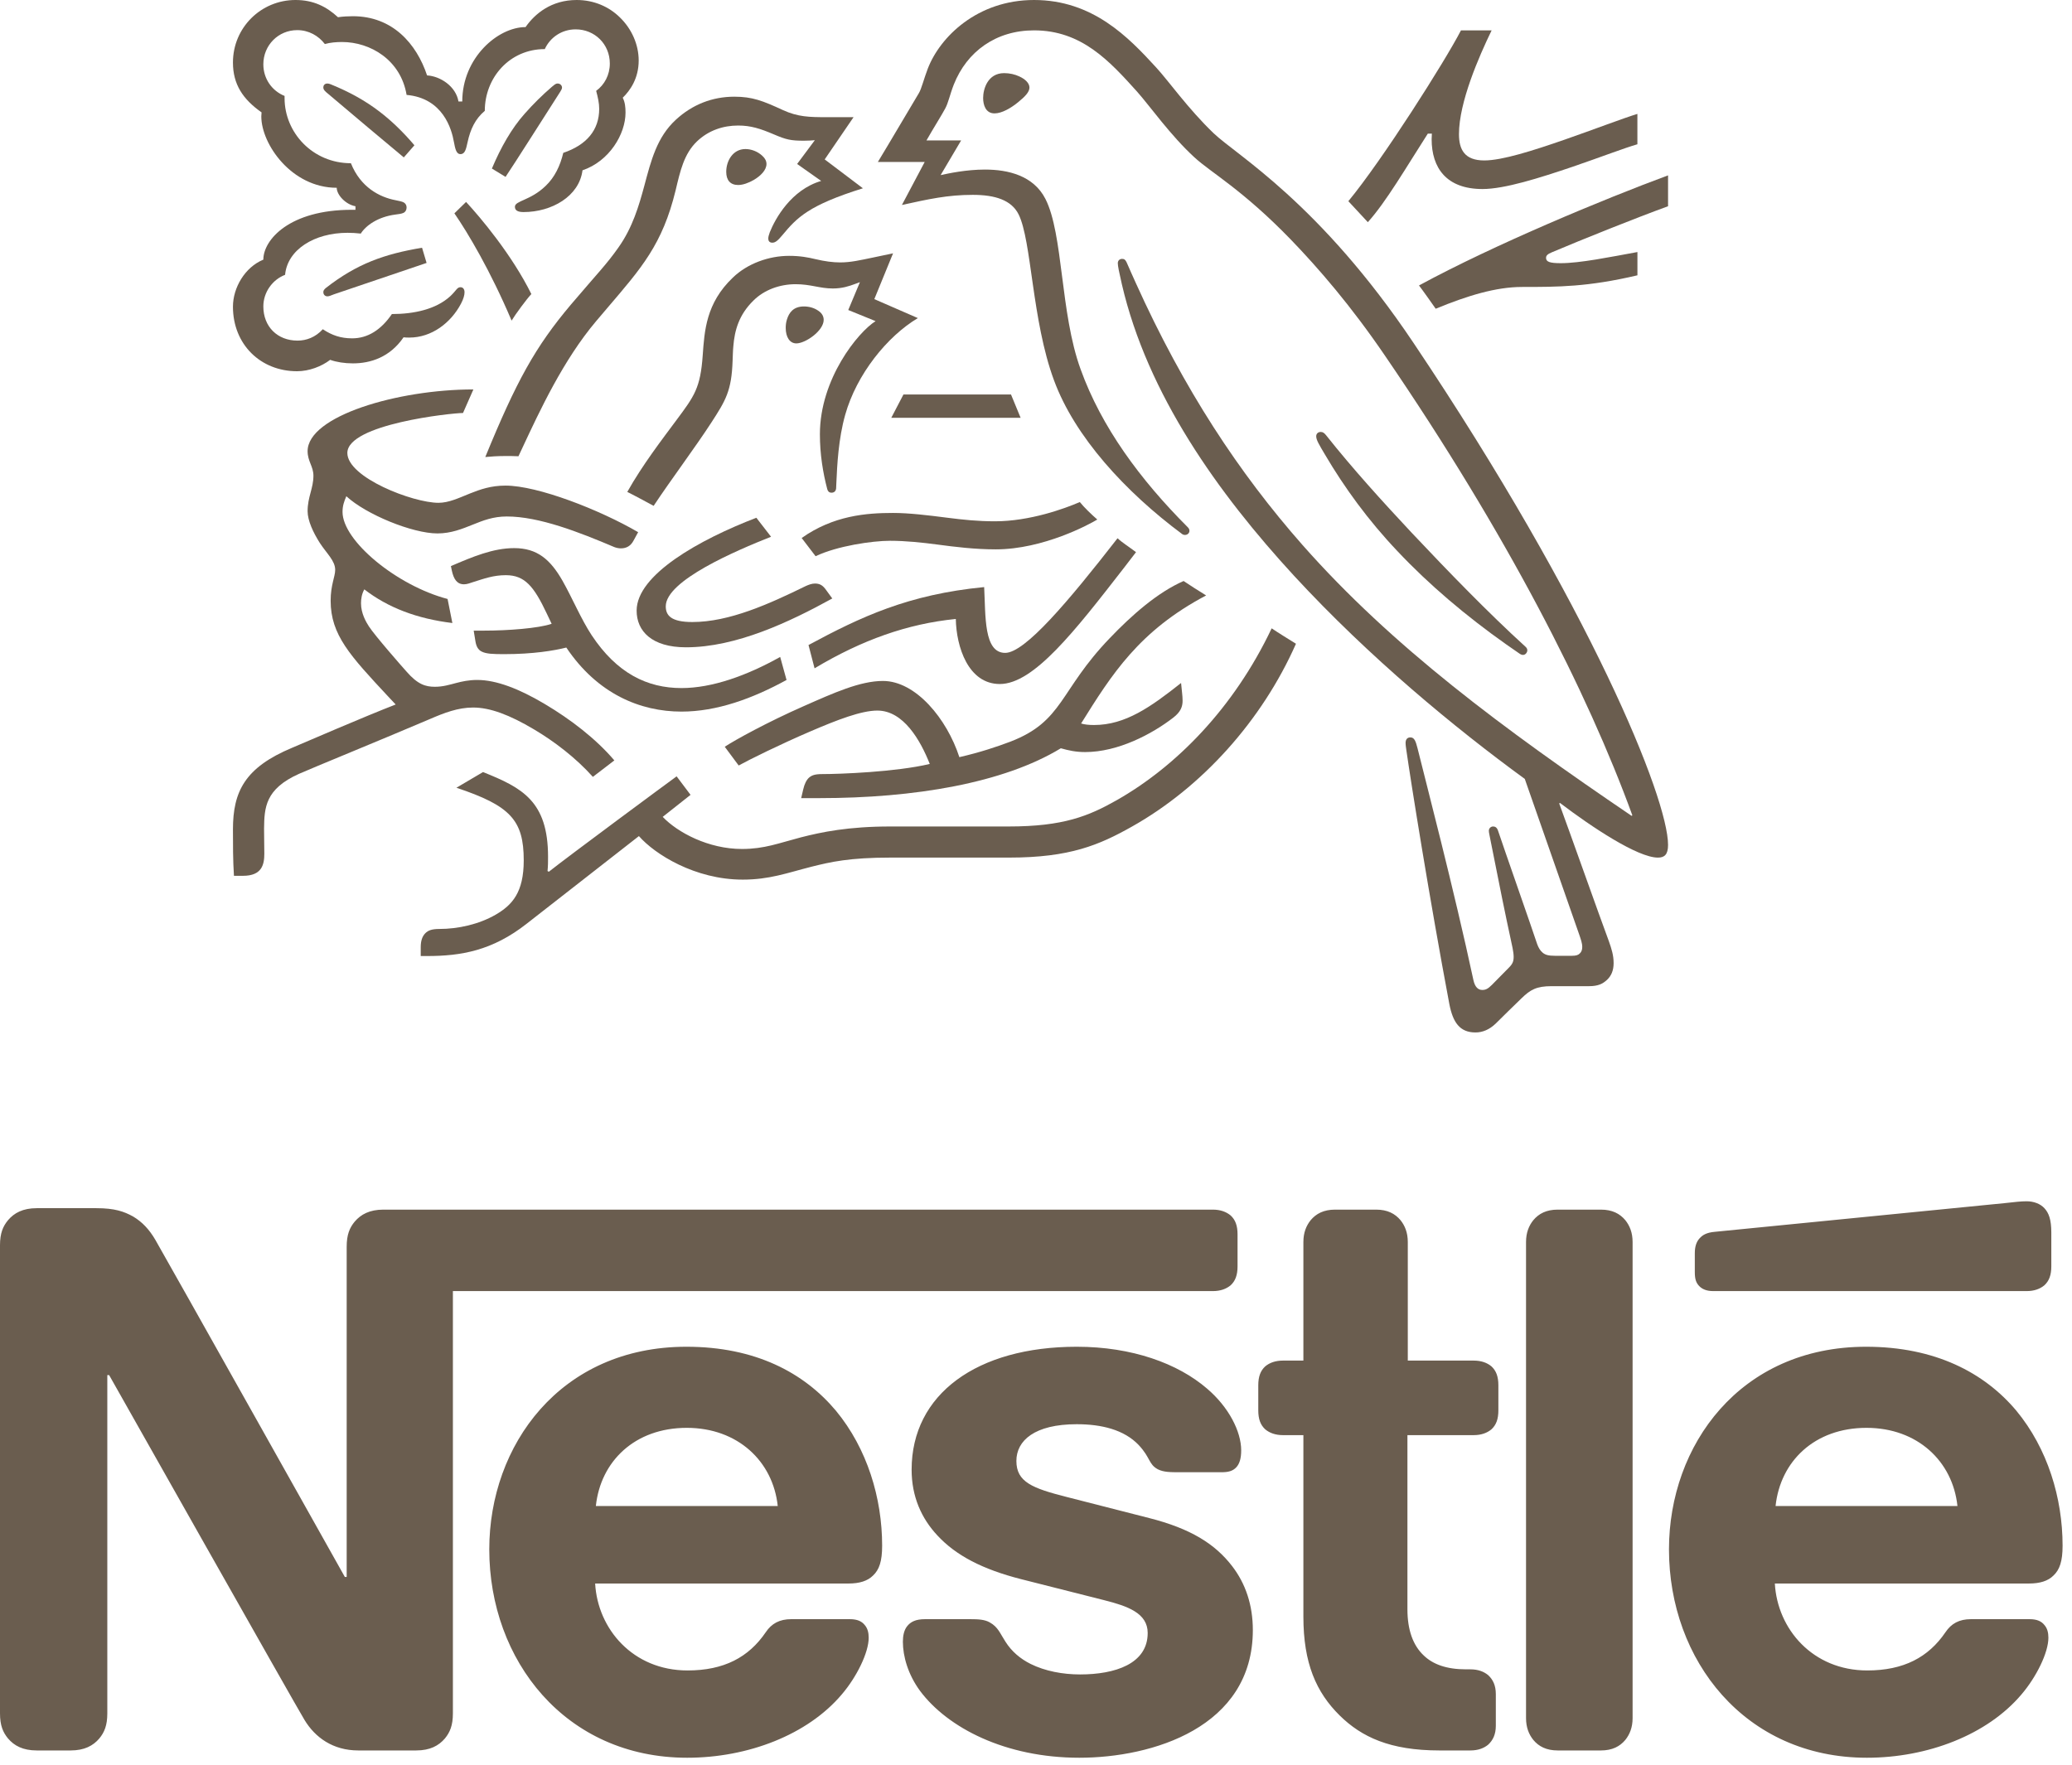 <svg width="169" height="144" viewBox="0 0 169 144" fill="none" xmlns="http://www.w3.org/2000/svg">
<path d="M28.929 99.661C28.513 100.165 28.277 100.729 28.277 101.709V128.649H28.128C28.128 128.649 13.383 102.36 12.67 101.145C12.165 100.283 11.602 99.69 10.86 99.244C10.117 98.83 9.346 98.563 7.864 98.563H2.998C1.869 98.563 1.159 98.948 0.654 99.543C0.238 100.045 0 100.611 0 101.589V139.775C0 140.755 0.238 141.319 0.654 141.823C1.159 142.416 1.869 142.801 2.998 142.801H5.757C6.884 142.801 7.597 142.416 8.101 141.823C8.515 141.319 8.753 140.755 8.753 139.775V112.181H8.902C8.902 112.181 24.211 139.3 24.835 140.309C25.695 141.733 27.148 142.801 29.226 142.801H33.944C35.071 142.801 35.783 142.416 36.288 141.823C36.702 141.319 36.94 140.755 36.94 139.775V105.327H98.921C99.545 105.327 100.018 105.15 100.376 104.854C100.761 104.497 100.939 104.021 100.939 103.311V100.699C100.939 99.987 100.761 99.511 100.376 99.156C100.018 98.86 99.545 98.681 98.921 98.681H31.273C30.146 98.681 29.434 99.068 28.929 99.661ZM55.989 109.867C45.693 109.867 39.907 117.909 39.907 126.395C39.907 135.444 46.109 143.396 56.048 143.396C61.004 143.396 65.869 141.527 68.657 138.232C69.874 136.809 70.854 134.82 70.854 133.604C70.854 133.188 70.763 132.833 70.528 132.566C70.29 132.269 69.933 132.091 69.311 132.091H64.534C63.583 132.091 62.931 132.446 62.456 133.159C61.062 135.206 59.044 136.275 56.077 136.275C51.626 136.275 48.75 132.892 48.542 129.183H69.193C70.112 129.183 70.764 128.975 71.209 128.531C71.714 128.056 71.951 127.372 71.951 126.096C71.951 122.211 70.734 118.176 68.184 115.089C65.572 111.973 61.596 109.867 55.989 109.867ZM87.824 109.867C79.695 109.867 74.355 113.725 74.355 119.896C74.355 122.091 75.156 123.872 76.462 125.266C77.975 126.899 80.141 128.026 83.286 128.827L90.08 130.547C91.949 131.022 93.61 131.586 93.61 133.217C93.61 135.741 90.94 136.6 88.093 136.6C86.697 136.6 85.244 136.333 84.056 135.741C83.225 135.324 82.515 134.731 82.01 133.93C81.564 133.247 81.417 132.742 80.734 132.358C80.318 132.12 79.813 132.091 79.132 132.091H75.452C74.651 132.091 74.266 132.328 73.999 132.654C73.732 132.98 73.642 133.455 73.642 133.93C73.642 135.116 74.058 136.6 75.038 137.936C77.292 140.961 82.01 143.396 88.032 143.396C93.967 143.396 102.186 140.932 102.186 132.98C102.186 130.934 101.591 129.183 100.494 127.759C99.1 125.949 97.113 124.702 93.73 123.842L86.995 122.12C84.205 121.41 82.9 120.905 82.9 119.183C82.9 117.522 84.384 116.187 87.824 116.187C89.842 116.187 91.682 116.633 92.87 117.879C93.847 118.918 93.671 119.452 94.442 119.866C94.916 120.104 95.45 120.104 96.282 120.104H99.634C100.168 120.104 100.555 120.016 100.849 119.688C101.089 119.421 101.236 119.006 101.236 118.323C101.236 116.78 100.227 114.793 98.448 113.279C96.074 111.231 92.336 109.867 87.824 109.867ZM106.309 110.996H104.648C104.026 110.996 103.551 111.172 103.195 111.469C102.809 111.826 102.63 112.301 102.63 113.012V115.06C102.63 115.773 102.809 116.246 103.195 116.603C103.551 116.9 104.026 117.078 104.648 117.078H106.309V131.882C106.309 135.68 107.348 138.053 109.276 139.954C111.057 141.703 113.372 142.801 117.407 142.801H119.928C120.552 142.801 121.025 142.624 121.383 142.328C121.767 141.97 122.005 141.495 122.005 140.785V138.203C122.005 137.49 121.767 137.017 121.383 136.659C121.025 136.363 120.552 136.184 119.928 136.184H119.572C117.97 136.184 116.873 135.77 116.13 135.057C115.241 134.227 114.795 132.95 114.795 131.289V117.078H120.197C120.819 117.078 121.294 116.9 121.65 116.603C122.034 116.246 122.213 115.773 122.213 115.06V113.012C122.213 112.301 122.034 111.826 121.65 111.469C121.294 111.172 120.819 110.996 120.197 110.996H114.825V101.322C114.825 100.55 114.587 99.987 114.232 99.543C113.786 99.009 113.164 98.681 112.245 98.681H108.891C107.97 98.681 107.348 99.009 106.902 99.543C106.547 99.987 106.309 100.55 106.309 101.322V110.996ZM124.469 140.16C124.469 140.932 124.705 141.495 125.062 141.941C125.506 142.475 126.13 142.801 127.049 142.801H130.579C131.5 142.801 132.122 142.475 132.568 141.941C132.923 141.495 133.161 140.932 133.161 140.16V101.324C133.161 100.552 132.923 99.989 132.568 99.543C132.122 99.009 131.5 98.681 130.579 98.681H127.049C126.13 98.681 125.506 99.009 125.062 99.543C124.705 99.989 124.469 100.552 124.469 101.324V140.16ZM48.6 122.862C48.985 119.212 51.775 116.483 56.018 116.483C60.173 116.483 63.049 119.212 63.436 122.862H48.6ZM165.294 105.327C165.917 105.327 166.392 105.15 166.747 104.854C167.134 104.497 167.313 104.021 167.313 103.311V100.55C167.313 99.482 167.105 98.948 166.747 98.563C166.421 98.206 165.887 98 165.294 98C164.819 98 164.346 98.059 163.545 98.147L139.866 100.491C139.185 100.55 138.859 100.758 138.621 101.025C138.354 101.322 138.235 101.709 138.235 102.243V103.784C138.235 104.379 138.354 104.646 138.563 104.883C138.827 105.18 139.214 105.327 139.748 105.327H165.294ZM152.21 109.867C141.914 109.867 136.128 117.909 136.128 126.395C136.128 135.444 142.33 143.396 152.269 143.396C157.225 143.396 162.09 141.527 164.878 138.232C166.095 136.809 167.075 134.82 167.075 133.604C167.075 133.188 166.985 132.833 166.747 132.566C166.512 132.269 166.154 132.091 165.532 132.091H160.755C159.805 132.091 159.153 132.446 158.678 133.159C157.284 135.206 155.265 136.275 152.298 136.275C147.847 136.275 144.969 132.892 144.763 129.183H165.473C166.392 129.183 167.046 128.975 167.489 128.531C167.994 128.056 168.232 127.372 168.232 126.096C168.232 122.211 167.014 118.176 164.464 115.089C161.852 111.973 157.818 109.867 152.21 109.867ZM144.822 122.862C145.209 119.212 147.997 116.483 152.24 116.483C156.394 116.483 159.271 119.212 159.657 122.862H144.822Z" fill="#6A5D4F"/>
<path d="M115.305 27.994C107.625 16.537 100.875 12.677 98.977 10.86C96.891 8.856 95.302 6.586 94.29 5.492C92.04 3.034 89.129 0 84.339 0C79.715 0 76.66 3.013 75.668 5.616C75.38 6.359 75.153 7.267 74.947 7.597C74.493 8.341 72.449 11.829 71.602 13.213H75.422L73.563 16.722C75.731 16.247 77.278 15.896 79.343 15.896C81.181 15.896 82.501 16.331 83.079 17.485C84.154 19.634 84.154 26.135 85.97 31.03C87.663 35.63 91.792 40.132 96.437 43.58C96.498 43.62 96.561 43.641 96.643 43.641C96.87 43.641 97.015 43.477 97.015 43.311C97.015 43.187 96.973 43.105 96.87 43.002C92.989 39.121 89.831 34.827 88.138 30.122C86.465 25.538 86.734 19.096 85.268 16.226C84.297 14.327 82.234 13.833 80.334 13.833C78.807 13.833 77.382 14.142 76.721 14.285L78.393 11.457H75.565C76.164 10.406 76.782 9.435 77.093 8.856C77.361 8.36 77.466 7.742 77.796 6.897C78.868 4.191 81.242 2.477 84.339 2.477C88.22 2.477 90.491 4.975 92.741 7.473C93.773 8.629 95.466 11.045 97.427 12.841C98.769 14.079 101.33 15.463 105.272 19.531C107.543 21.884 110.186 24.939 112.971 29.026C122.944 43.62 129.487 56.481 133.141 66.515L133.08 66.557C122.614 59.454 113.55 52.745 106.243 44.467C101.06 38.584 96.561 31.772 92.638 23.08C92.368 22.502 92.144 21.966 91.895 21.409C91.792 21.182 91.689 21.119 91.523 21.119C91.317 21.119 91.172 21.264 91.172 21.47C91.172 21.697 91.275 22.193 91.502 23.183C93.588 32.184 99.368 40.256 105.541 46.965C111.693 53.635 118.648 59.372 124.367 63.544L128.827 76.3C128.93 76.611 129.054 76.941 129.054 77.25C129.054 77.478 128.991 77.662 128.848 77.787C128.724 77.911 128.56 77.974 128.188 77.974H126.846C126.268 77.974 126.039 77.89 125.833 77.726C125.627 77.559 125.484 77.311 125.379 77.023C124.988 75.825 122.633 69.116 122.181 67.753C122.096 67.507 121.951 67.423 121.787 67.423C121.581 67.423 121.436 67.589 121.436 67.774C121.436 67.94 121.497 68.125 121.602 68.704C122.2 71.758 122.902 75.186 123.19 76.487C123.316 77.084 123.459 77.644 123.459 78.056C123.459 78.426 123.377 78.634 123.068 78.943L121.684 80.347C121.354 80.678 121.167 80.76 120.9 80.76C120.57 80.76 120.301 80.532 120.177 79.954C118.608 72.625 116.235 63.544 115.614 61.023C115.469 60.468 115.366 60.157 115.036 60.157C114.748 60.157 114.645 60.363 114.645 60.611C114.645 60.796 114.685 61.023 114.706 61.189C115.078 63.79 116.586 73.266 118.215 81.916C118.505 83.403 119.063 84.227 120.343 84.227C120.921 84.227 121.476 84 121.993 83.505C122.841 82.658 123.087 82.431 124.1 81.441C124.821 80.739 125.318 80.451 126.556 80.451H129.611C130.334 80.451 130.725 80.266 131.077 79.933C131.407 79.624 131.613 79.191 131.613 78.571C131.613 77.932 131.449 77.416 131.222 76.775C130.437 74.671 127.918 67.547 127.174 65.546L127.237 65.503C129.817 67.465 133.574 69.963 135.227 69.963C135.742 69.963 136.053 69.736 136.053 68.931C136.053 65.133 129.735 49.505 115.305 27.994Z" fill="#6A5D4F"/>
<path d="M44.435 4.005C44.868 3.055 45.818 2.395 46.953 2.395C48.501 2.395 49.739 3.593 49.739 5.183C49.739 6.11 49.306 6.917 48.625 7.412C48.77 7.95 48.873 8.423 48.873 8.877C48.873 10.612 47.841 11.829 45.942 12.47C45.694 13.522 45.24 14.472 44.496 15.174C43.257 16.37 41.998 16.37 41.998 16.867C41.998 17.136 42.185 17.3 42.7 17.3C44.992 17.3 47.242 16.021 47.511 13.894C49.699 13.152 51.02 10.942 51.02 9.188C51.02 8.732 50.978 8.341 50.793 7.971C51.392 7.391 52.094 6.4 52.094 4.935C52.094 3.654 51.535 2.355 50.545 1.405C49.678 0.557 48.459 3.31213e-05 47.035 3.31213e-05C44.971 3.31213e-05 43.629 1.116 42.866 2.21C40.614 2.21 37.704 4.708 37.704 8.28H37.395C37.187 7.041 35.909 6.213 34.834 6.152C33.968 3.551 32.006 1.323 28.785 1.323C28.415 1.323 27.961 1.344 27.568 1.405C26.62 0.536 25.566 3.31213e-05 24.101 3.31213e-05C21.292 3.31213e-05 19 2.252 19 5.099C19 6.875 19.805 8.093 21.334 9.167C21.334 9.167 21.313 9.394 21.313 9.497C21.313 11.768 23.79 15.319 27.465 15.319C27.465 15.895 28.188 16.682 28.993 16.825V17.115H28.682C23.626 17.115 21.479 19.552 21.479 21.181C19.971 21.801 19 23.473 19 25.02C19 28.096 21.252 30.285 24.225 30.285C25.215 30.285 26.227 29.894 26.929 29.356C27.444 29.541 28.104 29.644 28.785 29.644C30.211 29.644 31.8 29.15 32.915 27.518C33.081 27.539 33.224 27.539 33.39 27.539C35.206 27.539 36.775 26.341 37.601 24.772C37.807 24.381 37.889 24.072 37.889 23.843C37.889 23.618 37.786 23.431 37.559 23.431C37.271 23.431 37.229 23.7 36.714 24.175C35.558 25.229 33.781 25.62 31.964 25.62C31.077 26.921 29.984 27.602 28.724 27.602C27.795 27.602 27.074 27.354 26.329 26.858C25.73 27.518 24.988 27.787 24.265 27.787C22.635 27.787 21.479 26.652 21.479 24.999C21.479 23.843 22.221 22.813 23.253 22.42C23.439 20.376 25.627 18.992 28.352 18.992C28.703 18.992 29.054 19.013 29.427 19.055C29.839 18.395 30.829 17.693 32.233 17.506C32.524 17.466 32.749 17.445 32.915 17.363C33.081 17.279 33.163 17.115 33.163 16.928C33.163 16.764 33.1 16.619 32.936 16.516C32.791 16.434 32.542 16.394 32.255 16.331C30.953 16.082 29.405 15.277 28.621 13.316C25.503 13.316 23.211 10.818 23.211 8.011V7.826C22.179 7.412 21.479 6.421 21.479 5.244C21.479 3.696 22.696 2.458 24.244 2.458C25.173 2.458 25.978 2.912 26.496 3.593C26.929 3.469 27.423 3.427 27.898 3.427C30.211 3.427 32.688 4.893 33.163 7.742C36.136 8.011 36.838 10.53 37.023 11.583C37.126 12.119 37.208 12.573 37.559 12.573C37.931 12.573 38.013 12.159 38.137 11.602C38.364 10.551 38.758 9.703 39.542 9.043C39.542 6.337 41.565 4.005 44.435 4.005Z" fill="#6A5D4F"/>
<path d="M50.442 20.19C49.47 21.573 48.77 22.255 46.56 24.855C43.651 28.304 42.122 31.091 39.582 37.284C39.996 37.242 40.596 37.202 41.256 37.202C41.586 37.202 41.853 37.202 42.288 37.221L42.597 36.56C44.023 33.505 45.94 29.376 48.625 26.197L49.554 25.104C52.319 21.863 54.033 19.942 55.107 15.524C55.479 13.956 55.788 12.553 56.842 11.54C57.79 10.632 58.989 10.241 60.206 10.241C61.238 10.241 62.004 10.489 63.118 10.962C64.129 11.395 64.499 11.479 65.574 11.479C65.946 11.479 66.213 11.458 66.461 11.437L65.017 13.377L66.978 14.761C64.52 15.482 63.221 17.858 62.786 18.951C62.704 19.178 62.664 19.324 62.664 19.469C62.664 19.635 62.746 19.799 62.994 19.799C63.261 19.799 63.467 19.593 63.818 19.178C65.017 17.734 65.967 16.742 70.382 15.36L67.266 13.005L69.619 9.559H67.411C66.007 9.559 65.078 9.538 63.86 8.981C62.208 8.218 61.362 7.888 59.897 7.888C58.101 7.888 56.47 8.527 55.128 9.765C53.579 11.189 53.104 13.089 52.548 15.175C52.113 16.784 51.598 18.56 50.442 20.19Z" fill="#6A5D4F"/>
<path d="M55.191 34.248C54.013 35.838 52.403 37.922 51.164 40.131C51.557 40.319 52.859 41.021 53.313 41.267C54.736 39.12 56.719 36.479 58.018 34.475C59.196 32.659 59.671 31.875 59.753 29.438C59.774 29.026 59.774 28.633 59.814 28.241C59.917 26.982 60.249 25.701 61.446 24.526C62.333 23.637 63.613 23.185 64.894 23.185C66.132 23.185 66.853 23.534 67.928 23.534C68.691 23.534 69.248 23.349 69.744 23.164L70.138 23.019L69.187 25.291L71.416 26.198C69.992 27.085 66.874 30.905 66.874 35.426C66.874 37.057 67.122 38.563 67.474 39.904C67.516 40.049 67.598 40.194 67.825 40.194C68.031 40.194 68.176 40.07 68.197 39.843L68.218 39.368C68.279 37.985 68.382 35.798 68.939 33.836C69.868 30.533 72.366 27.436 74.864 25.95L71.313 24.402L72.841 20.666L71.17 21.017C70.159 21.223 69.414 21.408 68.527 21.408C67.949 21.408 67.288 21.326 66.504 21.139C65.905 20.996 65.264 20.872 64.358 20.872C62.726 20.872 60.97 21.49 59.774 22.646C57.585 24.732 57.461 26.982 57.316 28.986C57.131 31.648 56.635 32.308 55.191 34.248Z" fill="#6A5D4F"/>
<path d="M108.161 35.507C108.016 35.322 107.892 35.238 107.728 35.238C107.48 35.238 107.355 35.404 107.355 35.589C107.355 35.88 107.562 36.231 108.079 37.099C109.647 39.761 111.588 42.444 113.983 44.965C116.563 47.709 119.597 50.267 122.839 52.559L123.85 53.261C123.995 53.367 124.098 53.428 124.222 53.428C124.428 53.428 124.573 53.221 124.573 53.055C124.573 52.952 124.531 52.847 124.407 52.744C121.394 50 118.152 46.655 115.118 43.436C112.742 40.896 110.307 38.213 108.161 35.507Z" fill="#6A5D4F"/>
<path d="M41.728 26.156C42.037 25.641 42.967 24.382 43.339 23.989C41.749 20.77 39.148 17.694 38.013 16.474L37.062 17.403C38.158 18.993 39.993 22.069 41.728 26.156Z" fill="#6A5D4F"/>
<path d="M26.598 7.515C26.411 7.349 26.371 7.246 26.371 7.122C26.371 6.979 26.474 6.813 26.701 6.813C26.783 6.813 26.865 6.834 26.97 6.876C28.497 7.494 29.798 8.218 30.955 9.105C31.924 9.847 32.874 10.758 33.801 11.851L32.935 12.841C31.863 11.952 28.394 9.044 26.598 7.515Z" fill="#6A5D4F"/>
<path d="M41.235 14.431L40.121 13.75C40.842 12.036 41.732 10.467 42.783 9.29C43.527 8.445 44.23 7.762 45.014 7.082C45.199 6.937 45.302 6.813 45.487 6.813C45.695 6.813 45.84 6.979 45.84 7.143C45.84 7.225 45.798 7.328 45.716 7.452C44.457 9.414 41.999 13.296 41.235 14.431Z" fill="#6A5D4F"/>
<path d="M27.239 24.009C26.97 24.112 26.846 24.175 26.703 24.175C26.476 24.175 26.371 23.988 26.371 23.843C26.371 23.7 26.434 23.618 26.579 23.492C29.117 21.511 31.348 20.727 34.424 20.21L34.794 21.45L27.239 24.009Z" fill="#6A5D4F"/>
<path d="M80.188 7.991C80.188 7.267 80.56 5.966 81.901 5.966C82.355 5.966 82.788 6.069 83.139 6.235C83.636 6.462 83.966 6.792 83.966 7.143C83.966 7.515 83.594 7.887 83.037 8.342C82.458 8.815 81.716 9.25 81.117 9.25C80.396 9.25 80.188 8.567 80.188 7.991Z" fill="#6A5D4F"/>
<path d="M59.234 14.018C59.234 13.131 59.77 12.159 60.803 12.159C61.257 12.159 61.793 12.344 62.186 12.719C62.413 12.925 62.517 13.15 62.517 13.379C62.517 13.875 62.041 14.348 61.484 14.678C61.051 14.926 60.597 15.092 60.206 15.092C59.565 15.092 59.234 14.697 59.234 14.018Z" fill="#6A5D4F"/>
<path d="M64.086 26.755C64.086 26.549 64.107 26.301 64.189 26.053C64.355 25.517 64.704 25 65.572 25C65.966 25 66.397 25.103 66.748 25.353C67.059 25.559 67.183 25.826 67.183 26.095C67.183 26.983 65.697 28.015 64.952 28.015C64.416 28.015 64.086 27.498 64.086 26.755Z" fill="#6A5D4F"/>
<path d="M55.952 52.807C53.166 52.807 51.926 51.487 51.926 49.815C51.926 46.882 57.066 44.014 61.69 42.238L62.889 43.787C60.039 44.92 54.302 47.359 54.302 49.464C54.302 50.206 54.735 50.745 56.467 50.745C59.482 50.745 62.724 49.277 65.716 47.812C65.944 47.708 66.213 47.605 66.461 47.605C66.852 47.605 67.1 47.73 67.388 48.142L67.884 48.823C64.396 50.745 60.039 52.807 55.952 52.807Z" fill="#6A5D4F"/>
<path d="M63.635 53.593C60.91 55.119 58.083 56.132 55.585 56.132C52.797 56.132 50.32 54.934 48.255 51.816C47.389 50.495 46.708 48.845 45.881 47.379C44.891 45.645 43.817 44.715 41.939 44.715C40.225 44.715 38.552 45.418 36.777 46.181L36.859 46.574C37.004 47.213 37.252 47.667 37.85 47.667C38.119 47.667 38.388 47.545 38.533 47.504C39.523 47.192 40.245 46.923 41.258 46.923C42.805 46.923 43.548 47.834 44.601 50.062L44.994 50.889C43.92 51.261 41.401 51.446 39.523 51.446H38.636L38.781 52.333C38.842 52.705 38.987 53.014 39.296 53.159C39.666 53.344 40.205 53.365 41.134 53.365C43.487 53.365 45.2 53.077 46.191 52.827C48.73 56.608 52.218 58.052 55.585 58.052C58.453 58.052 61.365 56.999 64.153 55.472L63.635 53.593Z" fill="#6A5D4F"/>
<path d="M66.439 54.521L65.945 52.621C70.197 50.331 74.078 48.493 80.272 47.894C80.396 50.268 80.23 53.262 81.986 53.262C83.594 53.262 87.103 49.112 91.151 43.91C91.523 44.261 92.12 44.633 92.658 45.045L91.626 46.387C87.681 51.466 84.317 55.802 81.55 55.802C78.971 55.802 77.999 52.766 77.959 50.495C74.017 50.888 70.3 52.209 66.439 54.521Z" fill="#6A5D4F"/>
<path d="M121.063 13.089C119.453 13.089 118.999 12.2 118.999 10.942C118.999 8.341 120.63 4.605 121.663 2.477H119.163C117.863 4.996 112.744 13.068 109.977 16.413L111.566 18.125C113.053 16.474 114.684 13.667 116.459 10.9H116.789C116.789 11.045 116.77 11.209 116.77 11.354C116.77 13.688 117.966 15.421 120.918 15.421C122.735 15.421 125.584 14.512 128.269 13.604C130.497 12.841 132.541 12.057 133.552 11.769V9.292C132.396 9.641 130.043 10.549 127.606 11.396C125.048 12.284 122.529 13.089 121.063 13.089Z" fill="#6A5D4F"/>
<path d="M126.577 20.582C129.054 19.531 133.492 17.754 136.053 16.825V14.306C130.912 16.207 121.89 19.943 115.738 23.288C115.904 23.492 116.979 25 117.101 25.187C119.702 24.112 122.035 23.41 124.14 23.41C127.094 23.41 129.508 23.41 133.555 22.46V20.561C131.285 20.975 128.869 21.47 127.3 21.47C126.371 21.47 126.102 21.346 126.102 21.036C126.102 20.851 126.226 20.727 126.577 20.582Z" fill="#6A5D4F"/>
<path d="M73.688 32.184L72.695 34.085H83.246L82.462 32.184H73.688Z" fill="#6A5D4F"/>
<path d="M35.68 43.517C36.794 43.517 37.702 43.145 38.571 42.796C39.395 42.464 40.221 42.134 41.335 42.134C43.978 42.134 47.239 43.414 50.109 44.632C50.276 44.695 50.461 44.735 50.645 44.735C51.102 44.735 51.453 44.529 51.678 44.095L52.05 43.414C48.892 41.577 43.854 39.615 41.232 39.615C40.036 39.615 39.168 39.926 38.343 40.254C37.414 40.628 36.609 41.019 35.762 41.019C33.678 41.019 28.331 38.955 28.331 36.953C28.331 34.6 36.836 33.692 37.765 33.692L38.611 31.77C32.44 31.77 25.089 33.938 25.089 36.808C25.089 37.634 25.564 38.046 25.564 38.81C25.564 39.842 25.089 40.544 25.089 41.701C25.089 42.464 25.543 43.435 26.079 44.283C26.657 45.17 27.339 45.746 27.339 46.49C27.339 47.047 26.969 47.708 26.969 49.009C26.969 51.795 28.558 53.49 31.653 56.812L32.273 57.472C29.715 58.464 24.944 60.529 23.83 61.002C19.969 62.613 19 64.574 19 67.671C19 68.868 19 70.23 19.082 71.448H19.824C21.374 71.448 21.559 70.52 21.559 69.633C21.559 69.034 21.538 68.353 21.538 67.608C21.559 65.897 21.622 64.368 24.387 63.13C25.503 62.634 30.972 60.405 35.04 58.67C36.237 58.153 37.351 57.72 38.59 57.72C39.973 57.72 41.562 58.319 43.545 59.497C45.217 60.487 46.972 61.828 48.356 63.376L50.109 62.034C48.602 60.26 46.518 58.67 44.432 57.432C42.347 56.194 40.49 55.47 38.922 55.47C38.24 55.47 37.683 55.594 37.208 55.718C36.651 55.863 36.134 56.027 35.474 56.027C34.71 56.027 34.069 55.842 33.14 54.768C32.788 54.377 30.56 51.837 30.085 51.095C29.858 50.744 29.445 50.041 29.445 49.215C29.445 48.864 29.506 48.452 29.715 48.08C31.632 49.566 34.008 50.475 36.897 50.826L36.506 48.864C32.355 47.771 27.938 44.117 27.938 41.764C27.938 41.267 28.062 40.916 28.249 40.483C29.858 41.97 33.636 43.517 35.68 43.517Z" fill="#6A5D4F"/>
<path d="M65.387 43.889C67.988 42.052 70.67 41.846 72.838 41.846C74.14 41.846 75.666 42.031 77.277 42.237C78.578 42.403 79.754 42.527 81.158 42.527C83.986 42.527 86.835 41.495 88.073 40.956C88.424 41.392 89.024 41.97 89.499 42.382C88.9 42.754 85.102 44.817 81.221 44.817C79.507 44.817 77.876 44.613 76.471 44.426C75.233 44.262 73.891 44.117 72.59 44.117C71.167 44.117 68.297 44.529 66.522 45.376L65.387 43.889Z" fill="#6A5D4F"/>
<path d="M103.722 51.259C100.625 57.784 95.917 62.531 91.088 65.277C88.796 66.576 86.731 67.424 82.274 67.424H72.631C69.185 67.424 67.017 67.878 65.325 68.311C63.506 68.786 62.352 69.259 60.514 69.259C57.789 69.259 55.27 67.918 54.053 66.64L56.324 64.844L55.188 63.334C54.528 63.812 46.456 69.777 44.762 71.118L44.659 71.057C44.701 70.645 44.701 70.273 44.701 69.901C44.701 65.359 42.594 64.264 39.396 62.985L37.228 64.264C41.625 65.731 42.718 66.907 42.718 70.189C42.718 72.792 41.789 73.822 40.447 74.608C39.064 75.413 37.35 75.784 35.845 75.784C35.204 75.784 34.916 75.908 34.689 76.135C34.441 76.383 34.316 76.755 34.316 77.27V77.993H34.834C37.599 77.993 40.159 77.56 42.966 75.35L52.112 68.208C53.412 69.695 56.696 71.759 60.575 71.759C62.764 71.759 64.168 71.221 66.191 70.706C67.76 70.313 69.288 69.962 72.631 69.962H82.314C87.269 69.962 89.664 68.929 92.305 67.445C98.045 64.224 102.937 58.774 105.704 52.517C104.981 52.065 104.3 51.65 103.722 51.259Z" fill="#6A5D4F"/>
<path d="M88.179 59.022C90.677 55.016 92.906 51.465 98.376 48.576C97.798 48.225 96.974 47.689 96.539 47.399C94.413 48.328 92.308 50.185 90.513 52.064C86.383 56.358 86.754 58.834 82.399 60.508C81.304 60.92 79.962 61.374 78.249 61.768C77.237 58.65 74.7 55.552 72.015 55.552C70.156 55.552 68.009 56.522 65.532 57.617C62.622 58.898 59.959 60.363 59.113 60.92L60.249 62.449C61.115 61.971 63.613 60.733 66.111 59.661C68.278 58.731 70.24 57.968 71.56 57.968C73.686 57.968 75.07 60.384 75.835 62.323C73.047 62.985 68.463 63.149 67.082 63.149C66.441 63.149 66.214 63.252 65.987 63.439C65.781 63.624 65.614 63.954 65.511 64.408L65.347 65.111H66.832C74.554 65.111 81.842 63.893 86.526 61.044C87.189 61.231 87.767 61.353 88.509 61.353C91.192 61.353 93.959 59.888 95.694 58.547C96.312 58.071 96.457 57.636 96.457 57.163C96.457 56.936 96.436 56.73 96.415 56.522L96.333 55.718C93.856 57.678 91.791 59.146 89.232 59.146C88.778 59.146 88.448 59.104 88.179 59.022Z" fill="#6A5D4F"/>
</svg>
